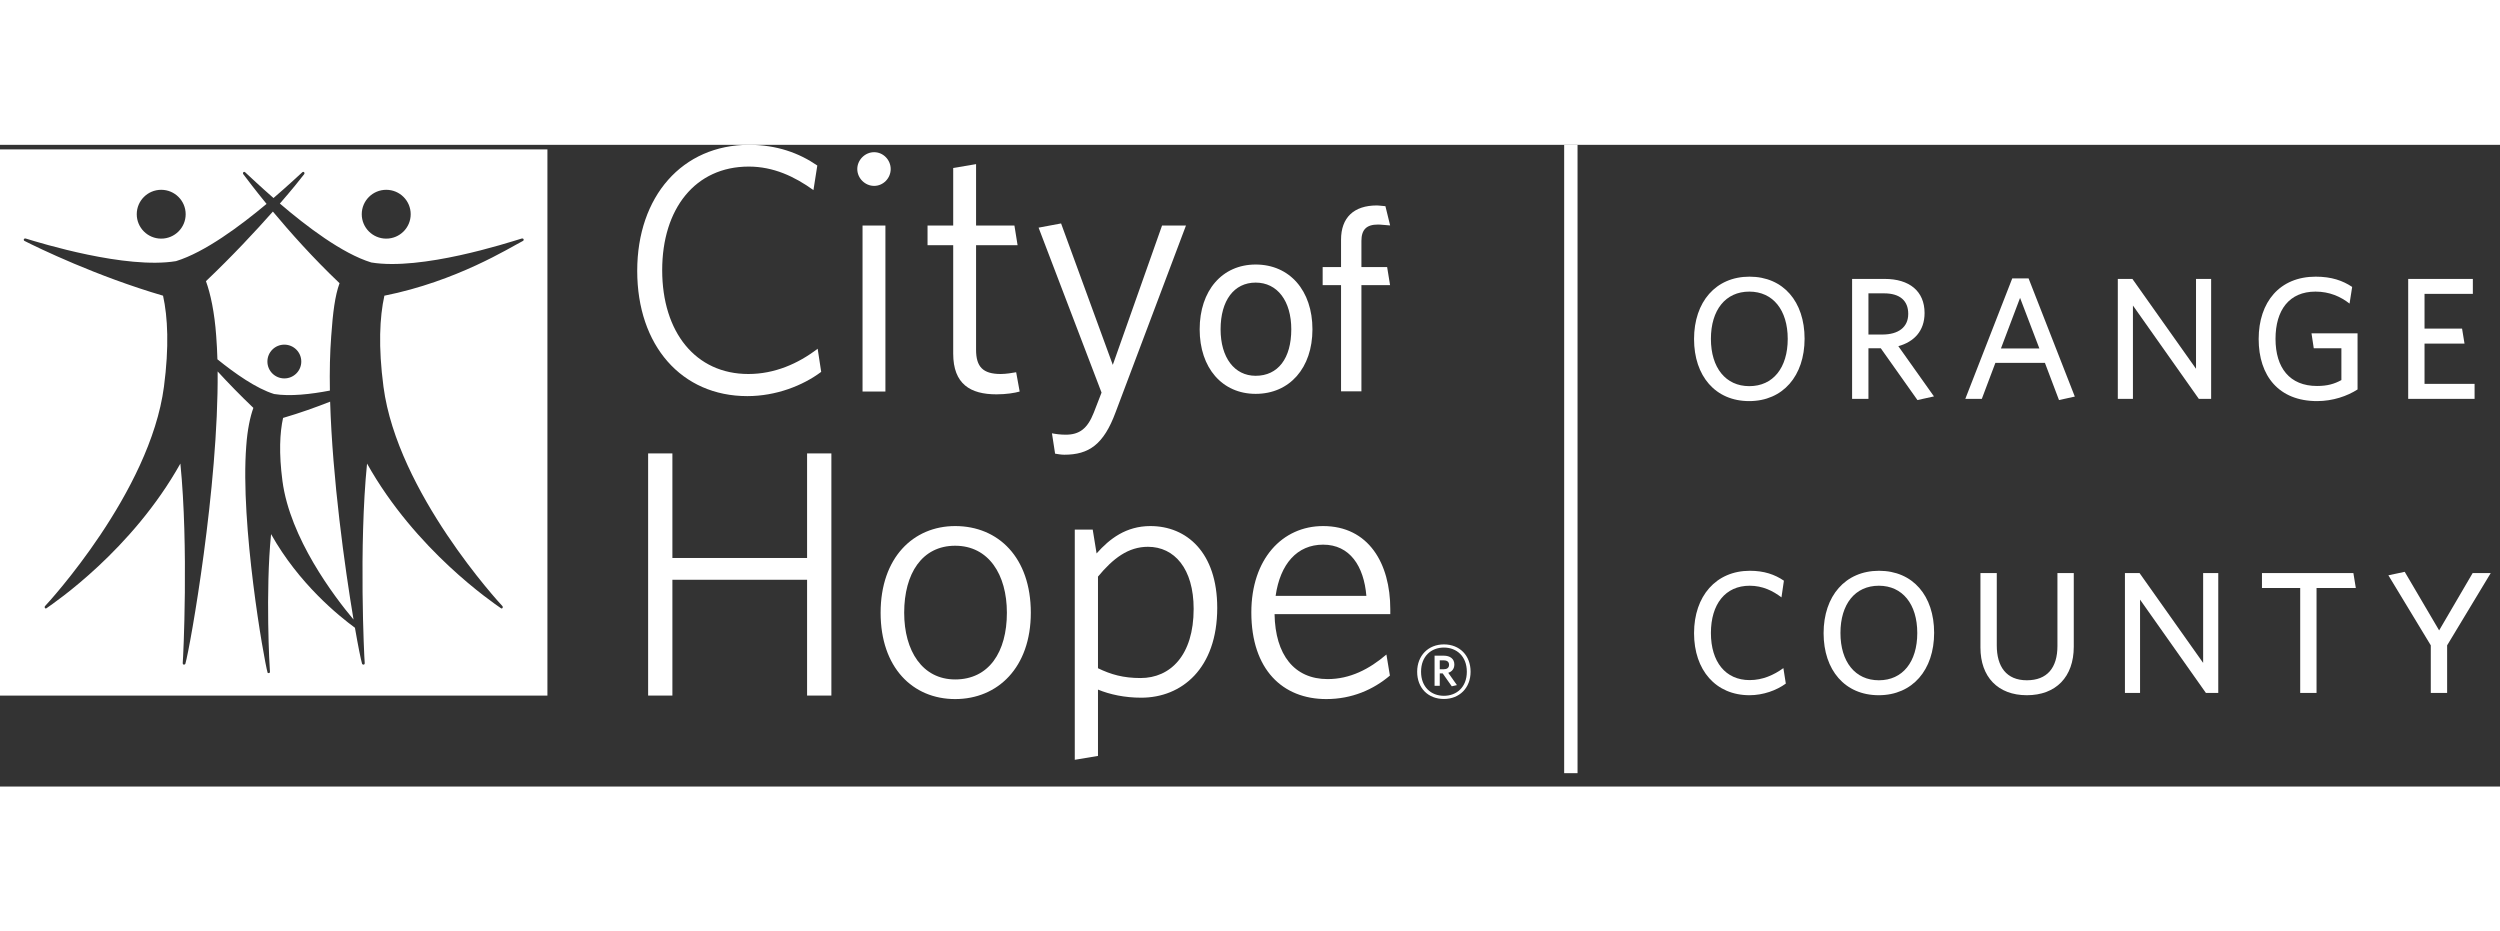 <?xml version="1.0" encoding="utf-8"?>
<svg width="204px" height="76px" viewBox="0 0 187 48" version="1.1" xmlns="http://www.w3.org/2000/svg">
  <rect x="0" y="0" width="187" height="48" fill="#333333" stroke="none"/>
  <title>3A9AE892-86ED-4A68-9345-319C302D12C6</title>
  <g id="Navigation" stroke="none" stroke-width="1" fill="none" fill-rule="evenodd" transform="matrix(1, 0, 0, 1, -17, -15)">
    <g id="COH_UI_KIT_Header_OCUpdate-2-Color" transform="translate(-177, -274)">
      <g id="Nav/Region/OC-2" transform="translate(146, 262)">
        <g id="COH-Logo-OC" transform="translate(31, 12)">
          <g id="ORANGE-COUNTY" transform="translate(143.715, 24.861)" fill="#FFFFFF" fill-rule="nonzero">
            <path d="M8.268,4.641 C8.268,1.872 6.682,0 4.147,0 C1.625,0 0,1.885 0,4.667 C0,7.436 1.599,9.308 4.121,9.308 C6.656,9.308 8.268,7.41 8.268,4.641 Z M7.007,4.654 C7.007,6.812 5.915,8.19 4.134,8.19 C2.366,8.19 1.261,6.812 1.261,4.654 C1.261,2.496 2.353,1.118 4.134,1.118 C5.902,1.118 7.007,2.496 7.007,4.654 Z" id="Shape"/>
            <path d="M16.021,2.782 C16.021,3.796 15.267,4.329 14.084,4.329 L13.044,4.329 L13.044,1.248 L14.214,1.248 C15.41,1.248 16.021,1.807 16.021,2.782 Z M15.28,5.2 C16.45,4.875 17.243,4.069 17.243,2.717 C17.243,1.079 16.099,0.169 14.266,0.169 L11.822,0.169 L11.822,9.139 L13.044,9.139 L13.044,5.356 L13.967,5.356 L16.71,9.23 L17.945,8.957 L15.28,5.2 Z" id="Shape"/>
            <path d="M28.481,8.97 L25.023,0.13 L23.801,0.13 L20.291,9.139 L21.526,9.139 L22.54,6.448 L26.245,6.448 L27.298,9.23 L28.481,8.97 Z M25.829,5.369 L22.956,5.369 L24.386,1.586 L25.829,5.369 Z" id="Shape"/>
            <polygon id="Path" points="38.678 9.139 38.678 0.169 37.547 0.169 37.547 6.89 32.789 0.169 31.697 0.169 31.697 9.139 32.828 9.139 32.828 2.158 37.755 9.139"/>
            <path d="M49.63,8.437 L49.63,4.238 L46.185,4.238 L46.354,5.356 L48.421,5.356 L48.421,7.735 C47.901,8.021 47.381,8.177 46.601,8.177 C44.547,8.177 43.494,6.812 43.494,4.654 C43.494,2.496 44.521,1.118 46.484,1.118 C47.537,1.118 48.369,1.495 49.032,2.015 L49.227,0.767 C48.525,0.299 47.693,0 46.497,0 C43.819,0 42.233,1.885 42.233,4.667 C42.233,7.436 43.754,9.308 46.601,9.308 C47.784,9.308 48.863,8.931 49.63,8.437 Z" id="Path"/>
            <polygon id="Path" points="58.384 9.139 58.384 8.021 54.64 8.021 54.64 5.005 57.63 5.005 57.448 3.887 54.64 3.887 54.64 1.287 58.254 1.287 58.254 0.169 53.418 0.169 53.418 9.139"/>
            <path d="M6.864,30.437 L6.682,29.28 C5.967,29.8 5.122,30.177 4.16,30.177 C2.353,30.177 1.261,28.812 1.261,26.654 C1.261,24.496 2.34,23.118 4.16,23.118 C5.122,23.118 5.889,23.495 6.539,23.989 L6.721,22.741 C6.032,22.273 5.239,22 4.173,22 C1.651,22 0,23.885 0,26.667 C0,29.436 1.625,31.308 4.147,31.308 C5.174,31.308 6.175,30.944 6.864,30.437 Z" id="Path"/>
            <path d="M17.958,26.641 C17.958,23.872 16.372,22 13.837,22 C11.315,22 9.69,23.885 9.69,26.667 C9.69,29.436 11.289,31.308 13.811,31.308 C16.346,31.308 17.958,29.41 17.958,26.641 Z M16.697,26.654 C16.697,28.812 15.605,30.19 13.824,30.19 C12.056,30.19 10.951,28.812 10.951,26.654 C10.951,24.496 12.043,23.118 13.824,23.118 C15.592,23.118 16.697,24.496 16.697,26.654 Z" id="Shape"/>
            <path d="M28.403,27.681 L28.403,22.169 L27.181,22.169 L27.181,27.629 C27.181,29.254 26.414,30.19 24.893,30.19 C23.346,30.19 22.644,29.15 22.644,27.59 L22.644,22.169 L21.422,22.169 L21.422,27.746 C21.422,29.93 22.722,31.308 24.893,31.308 C27.064,31.308 28.403,29.943 28.403,27.681 Z" id="Path"/>
            <polygon id="Path" points="39.211 31.139 39.211 22.169 38.08 22.169 38.08 28.89 33.322 22.169 32.23 22.169 32.23 31.139 33.361 31.139 33.361 24.158 38.288 31.139"/>
            <polygon id="Path" points="49.5 23.287 49.318 22.169 42.48 22.169 42.48 23.287 45.34 23.287 45.34 31.139 46.562 31.139 46.562 23.287"/>
            <polygon id="Path" points="59.593 22.169 58.241 22.169 55.732 26.459 53.158 22.078 51.936 22.338 55.108 27.577 55.108 31.139 56.33 31.139 56.33 27.577"/>
          </g>
          <g id="Logo-/-On-Color-/-Horizontal-Stack" transform="translate(-0, 0)" fill="#FFFFFF">
            <g id="Group" transform="translate(17, 15)">
              <path d="M55.899,18.796 C50.979,18.796 47.664,15.015 47.664,9.424 C47.664,3.859 51.031,0 56.031,0 C58.083,0 59.764,0.604 61.134,1.548 L60.846,3.387 C59.425,2.363 57.846,1.627 56.005,1.627 C52.005,1.627 49.532,4.778 49.532,9.372 C49.532,14.018 52.032,17.142 55.978,17.142 C57.925,17.142 59.687,16.381 61.161,15.251 L61.425,16.983 C60.055,18.008 58.056,18.796 55.899,18.796" id="Fill-1"/>
              <path d="M64.518,18.454 L66.229,18.454 L66.229,6.038 L64.518,6.038 L64.518,18.454 Z M65.385,3.071 C64.701,3.071 64.125,2.494 64.125,1.811 C64.125,1.13 64.701,0.551 65.385,0.551 C66.07,0.551 66.624,1.13 66.624,1.811 C66.624,2.494 66.07,3.071 65.385,3.071 L65.385,3.071 Z" id="Fill-2"/>
              <path d="M74.535,18.663 C72.589,18.663 71.3,17.902 71.3,15.618 L71.3,7.507 L69.38,7.507 L69.38,6.038 L71.3,6.038 L71.3,1.733 L73.01,1.443 L73.01,6.038 L75.879,6.038 L76.115,7.507 L73.01,7.507 L73.01,15.331 C73.01,16.59 73.51,17.142 74.851,17.142 C75.246,17.142 75.72,17.063 76.009,17.01 L76.271,18.454 C75.905,18.559 75.273,18.663 74.535,18.663" id="Fill-3"/>
              <path d="M83.447,20.003 C82.555,22.419 81.449,23.18 79.606,23.18 C79.342,23.18 79.106,23.126 78.921,23.101 L78.686,21.578 C78.948,21.63 79.318,21.682 79.711,21.682 C80.738,21.682 81.342,21.237 81.816,20.03 L82.396,18.533 L77.686,6.195 L79.369,5.88 L83.237,16.46 L86.921,6.038 L88.71,6.038 L83.447,20.003" id="Fill-4"/>
              <path d="M93.924,17.276 C92.332,17.276 91.3,15.911 91.3,13.8 C91.3,11.644 92.306,10.305 93.924,10.305 C95.542,10.305 96.588,11.676 96.588,13.8 C96.588,15.976 95.593,17.276 93.924,17.276 Z M93.924,8.953 C91.42,8.953 89.735,10.901 89.735,13.8 C89.735,16.687 91.42,18.627 93.924,18.627 C96.465,18.627 98.171,16.687 98.171,13.8 C98.171,10.901 96.465,8.953 93.924,8.953 L93.924,8.953 Z" id="Fill-5"/>
              <path d="M100.31,7.096 C100.31,7.096 100.31,8.892 100.31,9.144 C100.079,9.144 98.935,9.144 98.935,9.144 L98.935,10.496 C98.935,10.496 100.079,10.496 100.31,10.496 C100.31,10.77 100.31,18.437 100.31,18.437 L101.834,18.437 L101.834,10.496 L103.977,10.496 L103.758,9.144 L101.834,9.144 L101.834,7.191 C101.834,6.341 102.216,5.963 103.068,5.963 C103.068,5.963 103.178,5.953 103.982,6.029 L103.629,4.589 C103.246,4.546 102.991,4.534 102.991,4.534 C101.262,4.534 100.31,5.443 100.31,7.096" id="Fill-6"/>
              <polyline id="Fill-7" points="60.37 41.195 60.37 32.533 50.295 32.533 50.295 41.195 48.48 41.195 48.48 23.082 50.295 23.082 50.295 30.904 60.37 30.904 60.37 23.082 62.187 23.082 62.187 41.195 60.37 41.195"/>
              <path d="M71.447,29.988 C68.973,29.988 67.633,32.06 67.633,35 C67.633,37.862 69,39.989 71.447,39.989 C73.972,39.989 75.315,37.94 75.315,35 C75.315,32.139 73.948,29.988 71.447,29.988 Z M71.447,41.457 C68.265,41.457 65.87,39.096 65.87,35 C65.87,30.878 68.318,28.516 71.447,28.516 C74.684,28.516 77.105,30.878 77.105,35 C77.105,39.096 74.63,41.457 71.447,41.457 L71.447,41.457 Z" id="Fill-8"/>
              <path d="M85.866,30.067 C84.392,30.067 83.261,30.932 82.129,32.297 L82.129,39.15 C83.102,39.621 84.024,39.884 85.314,39.884 C87.549,39.884 89.285,38.177 89.285,34.712 C89.285,31.691 87.838,30.067 85.866,30.067 Z M85.365,41.354 C84.129,41.354 83.024,41.116 82.129,40.748 L82.129,45.71 L80.393,46 L80.393,28.779 L81.735,28.779 L82.025,30.564 C82.999,29.461 84.235,28.516 86.049,28.516 C88.759,28.516 91.049,30.486 91.049,34.633 C91.049,39.176 88.391,41.354 85.365,41.354 L85.365,41.354 Z" id="Fill-9"/>
              <path d="M98.968,29.907 C97.022,29.907 95.758,31.351 95.416,33.74 L102.205,33.74 C102.017,31.508 100.968,29.907 98.968,29.907 Z M103.994,35.105 L95.337,35.105 C95.39,38.151 96.811,39.963 99.31,39.963 C100.968,39.963 102.414,39.229 103.704,38.124 L103.965,39.7 C102.729,40.748 101.126,41.457 99.206,41.457 C95.942,41.457 93.6,39.254 93.6,34.975 C93.6,30.983 95.916,28.516 98.968,28.516 C102.36,28.516 103.994,31.297 103.994,34.739 C103.994,34.843 103.994,34.975 103.994,35.105 L103.994,35.105 Z" id="Fill-10"/>
              <path d="M39.109,7.192 C38.126,7.694 34.168,10.202 28.752,11.284 C28.398,12.886 28.289,15.095 28.684,18.097 C29.727,25.997 37.374,34.289 37.572,34.492 C37.658,34.582 37.572,34.731 37.474,34.664 C36.848,34.226 31.085,30.322 27.455,23.842 C26.835,30.013 27.242,38.423 27.28,38.739 C27.302,38.937 27.104,38.897 27.08,38.808 C26.99,38.496 26.793,37.528 26.549,36.122 C25.339,35.235 22.355,32.83 20.276,29.119 C19.848,33.387 20.164,39.188 20.191,39.406 C20.206,39.543 20.032,39.536 20.015,39.476 C19.737,38.501 17.96,28.389 18.421,22.511 C18.506,21.298 18.717,20.321 18.953,19.677 C17.964,18.735 17.052,17.792 16.279,16.95 C16.356,25.524 14.23,37.539 13.868,38.808 C13.844,38.897 13.648,38.937 13.669,38.739 C13.706,38.423 14.112,30.013 13.492,23.842 C9.863,30.322 4.1,34.226 3.475,34.664 C3.377,34.731 3.29,34.582 3.377,34.492 C3.575,34.289 11.223,25.997 12.263,18.097 C12.658,15.095 12.549,12.886 12.196,11.284 C7.252,9.84 2.822,7.694 1.84,7.192 C1.734,7.147 1.761,6.968 1.933,7.011 C3.023,7.347 9.42,9.318 13.164,8.7 C15.316,8.04 17.969,6.066 19.939,4.419 C19.071,3.355 18.465,2.552 18.207,2.208 C18.117,2.099 18.235,1.953 18.344,2.059 C18.658,2.344 19.433,3.084 20.458,3.979 C21.498,3.087 22.287,2.347 22.604,2.059 C22.715,1.953 22.832,2.099 22.743,2.208 C22.48,2.556 21.845,3.345 20.934,4.393 C22.909,6.082 25.593,8.132 27.772,8.8 C31.516,9.419 37.925,7.347 39.016,7.011 C39.189,6.968 39.214,7.147 39.109,7.192 Z M12.058,3.364 C13.069,3.364 13.888,4.181 13.888,5.191 C13.888,6.199 13.069,7.016 12.058,7.016 C11.048,7.016 10.229,6.199 10.229,5.191 C10.229,4.181 11.048,3.364 12.058,3.364 Z M28.89,3.364 C29.902,3.364 30.72,4.181 30.72,5.191 C30.72,6.199 29.902,7.016 28.89,7.016 C27.879,7.016 27.059,6.199 27.059,5.191 C27.059,4.181 27.879,3.364 28.89,3.364 Z M0,41.197 L40.947,41.197 L40.947,0.342 L0,0.342 L0,41.197 Z M21.174,20.427 C20.929,21.536 20.854,23.063 21.127,25.141 C21.691,29.419 24.977,33.759 26.444,35.51 C25.786,31.589 24.867,24.953 24.694,19.211 C23.634,19.629 22.428,20.061 21.174,20.427 Z M20.002,16.21 C20.002,15.511 20.569,14.946 21.269,14.946 C21.968,14.946 22.536,15.511 22.536,16.21 C22.536,16.908 21.968,17.472 21.269,17.472 C20.569,17.472 20.002,16.908 20.002,16.21 Z M24.676,18.382 C24.65,16.929 24.678,15.547 24.776,14.298 C24.899,12.542 25.057,11.282 25.398,10.35 C23.413,8.464 21.689,6.525 20.412,4.992 C19.101,6.474 17.359,8.341 15.405,10.199 C15.747,11.131 16.048,12.542 16.172,14.298 C16.215,14.856 16.246,15.439 16.263,16.043 C17.563,17.094 19.171,18.229 20.504,18.639 C21.686,18.833 23.25,18.655 24.676,18.382 L24.676,18.382 Z" id="Fill-11"/>
              <path d="M107.992,38.561 L107.694,38.561 L107.694,39.229 L107.975,39.229 C108.231,39.229 108.389,39.124 108.389,38.895 C108.389,38.675 108.248,38.561 107.992,38.561 Z M108.592,40.502 L107.913,39.536 L107.694,39.536 L107.694,40.467 L107.306,40.467 L107.306,38.211 L107.992,38.211 C108.468,38.211 108.785,38.447 108.785,38.868 C108.785,39.194 108.608,39.404 108.329,39.492 L108.978,40.413 L108.592,40.502 Z M108.004,37.604 C107.051,37.604 106.295,38.254 106.295,39.413 C106.295,40.563 107.051,41.212 108.004,41.212 C108.96,41.212 109.719,40.563 109.719,39.413 C109.719,38.254 108.952,37.604 108.004,37.604 Z M108.004,41.45 C106.822,41.45 106.004,40.633 106.004,39.413 C106.004,38.201 106.841,37.367 108.004,37.367 C109.18,37.367 110,38.193 110,39.413 C110,40.624 109.165,41.45 108.004,41.45 L108.004,41.45 Z" id="Fill-12"/>
            </g>
          </g>
          <line x1="134.5" y1="15.5" x2="134.5" y2="61.5" id="Line-2" stroke="#FFFFFF" stroke-linecap="square"/>
        </g>
      </g>
    </g>
  </g>
</svg>
